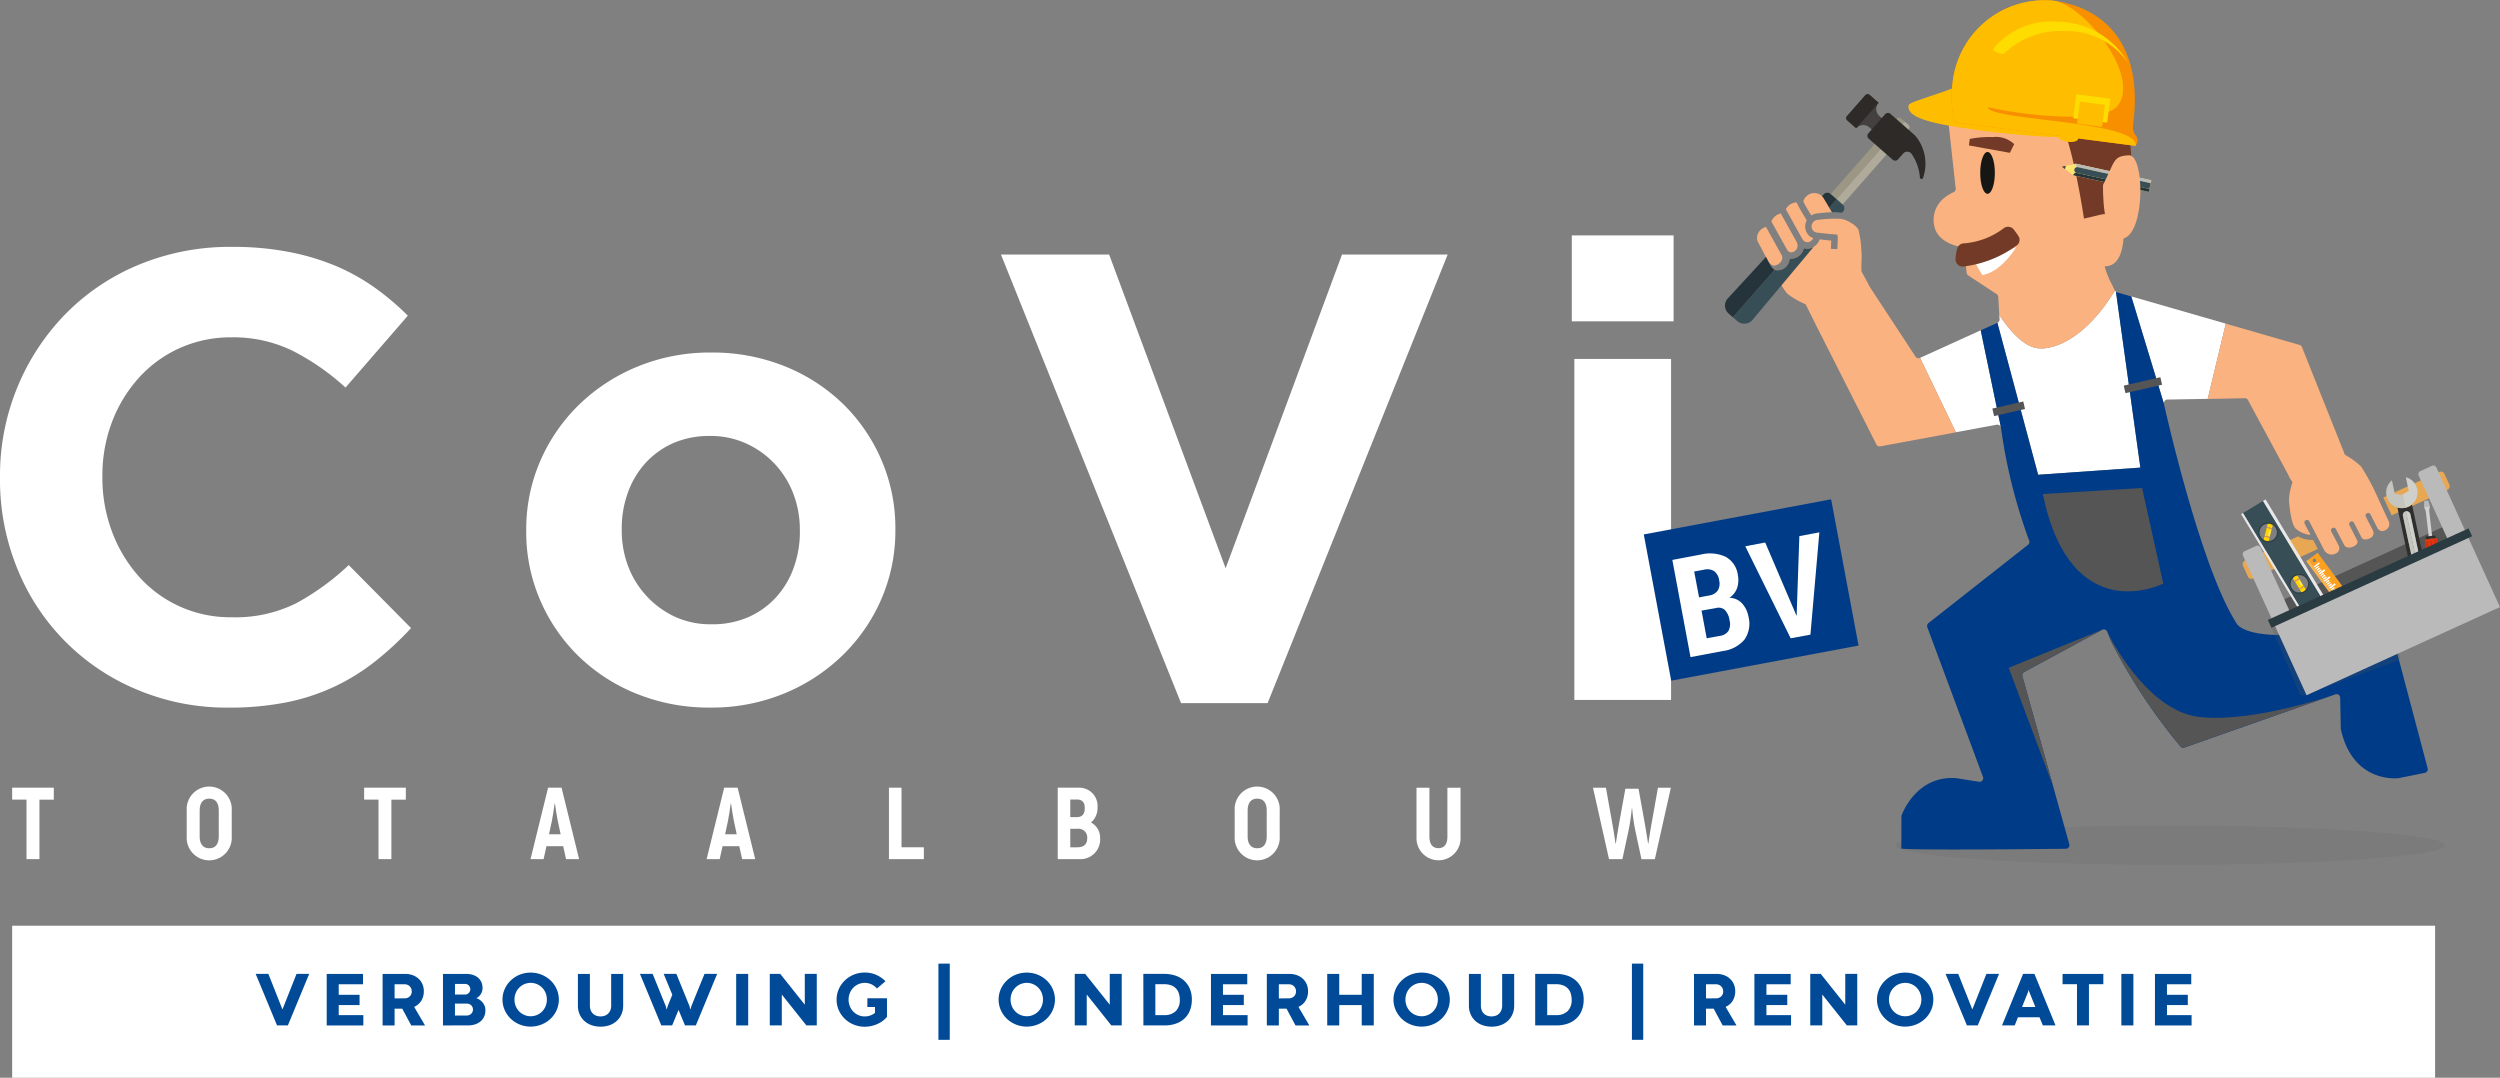 <svg xmlns="http://www.w3.org/2000/svg" xmlns:xlink="http://www.w3.org/1999/xlink" width="231.966" height="100" viewBox="0 0 231.966 100"><rect x="0" y="0" width="231.966" height="100" fill="#808080" stroke="none"/><defs><clipPath id="a"><rect width="231.966" height="100" fill="none"/></clipPath><clipPath id="c"><rect width="50.992" height="3.634" fill="none"/></clipPath><clipPath id="d"><rect width="11.178" height="9.591" fill="none"/></clipPath><clipPath id="e"><rect width="20.883" height="10.743" fill="none"/></clipPath><clipPath id="f"><rect width="11.996" height="6.631" fill="none"/></clipPath><clipPath id="g"><rect width="17.597" height="10.33" fill="none"/></clipPath><clipPath id="h"><rect width="1.231" height="3.133" fill="none"/></clipPath><clipPath id="i"><rect width="0.216" height="0.602" fill="none"/></clipPath><clipPath id="j"><rect width="0.349" height="0.536" fill="none"/></clipPath><clipPath id="k"><rect width="0.536" height="0.349" fill="none"/></clipPath><clipPath id="l"><rect width="7.633" height="11.413" fill="none"/></clipPath><clipPath id="m"><rect width="8.662" height="14.549" fill="none"/></clipPath></defs><g transform="translate(-2066 209)"><g transform="translate(2066 -209)"><g clip-path="url(#a)"><rect width="224.816" height="14.106" transform="translate(1.128 85.894)" fill="#fff"/><g clip-path="url(#a)"><path d="M334.077,65.226a.341.341,0,0,0-.393-.289l-3.8.7-3.317-6.9v-.005h.005l5.619-2.553h.005l1.222,5.914.262,1.249h.005l.142.7Z" transform="translate(-148.409 -25.531)" fill="#fff"/><path d="M350.723,49.54l2.262,16.292L343.5,66.5,339.72,52.4a.344.344,0,0,0,.2-.328l-.024-.4c.711,1.092,2.227,3.1,3.773,3.1,0,0,3.4.406,6.961-5.373.048.084.077.137.1.143" transform="translate(-154.385 -22.448)" fill="#fff"/><path d="M371.257,52.939l-1.678,6.979-3.731.066a.33.33,0,0,0-.322.406l-3.033-9.976Z" transform="translate(-164.734 -22.91)" fill="#fff"/><path d="M344.735,29.5a7.8,7.8,0,0,0,.663,1.66c.113.239.215.448.292.579-3.558,5.779-6.961,5.373-6.961,5.373-1.546,0-3.062-2.006-3.773-3.1l-.041-.776-.054-.9a.335.335,0,0,0-.149-.263l-2.633-1.731a.335.335,0,0,1-.15-.245L331.7,28a.348.348,0,0,0-.28-.3c-.645-.113-2.316-.555-2.525-2.107a2.6,2.6,0,0,1,1.069-2.531c.036-.023.113-.089.239-.167a3.838,3.838,0,0,1,.513-.28.348.348,0,0,0,.2-.364l-.036-.256-.6-5.5c.251-1.248.2-1,.214-1.082.047-.519.173-3.492,5.075-4.633,5.17-1.206,8.5,2.125,9.206,5.17.656,2.824,3.576,13.546-.03,13.546" transform="translate(-149.45 -4.784)" fill="#fab280"/><g transform="translate(175.866 76.61)" opacity="0.15" style="mix-blend-mode:multiply;isolation:isolate"><g clip-path="url(#c)"><path d="M373.354,142.243c0,1-11.415,1.817-25.5,1.817s-25.5-.813-25.5-1.817,11.415-1.817,25.5-1.817,25.5.813,25.5,1.817" transform="translate(-322.362 -140.426)" fill="#5d5c5c"/></g></g><path d="M354.074,27.86l-1.677.394s-1.089-7.364-2.3-9.091,5.2-2.748,6.229.485.046,7.488-.052,7.755-2.2.457-2.2.457" transform="translate(-159.031 -7.972)" fill="#723a27"/><path d="M335.573,42.948a8.349,8.349,0,0,0,4.027-1s-1.316,2.306-3.157,2.636a9.2,9.2,0,0,1-.87-1.631" transform="translate(-152.5 -19.061)" fill="#fff"/><path d="M371.939,94.278l-2.4.489c-.006.006-.012.006-.024.006-.227.03-4.25.418-5.361-4.5a.3.3,0,0,1-.012-.077l-.059-2.89a.335.335,0,0,0-.448-.31l-.274.1-13.725,4.835a.326.326,0,0,1-.37-.1,52.072,52.072,0,0,1-6.429-9.749.809.809,0,0,1-.048-.107l-.31-.764a.045.045,0,0,1-.012-.024.339.339,0,0,0-.477-.179l-7.23,3.916a.337.337,0,0,0-.174.352l2.872,10.28,1.5,5.373a.333.333,0,0,1-.328.394c-2.263.03-15.312.161-15.278-.036s.006-2.991.024-3.033c.179-.477,1.535-3.743,5.075-3.481l2.12.334a.339.339,0,0,0,.37-.454l-5.164-13.88a.347.347,0,0,1,.107-.388l9.236-7.265a.332.332,0,0,0,.107-.388,49.771,49.771,0,0,1-2.615-10.466l-1.881-9.044,1.546-.7,3.779,14.1,9.487-.663-2.263-16.292,1.421.412,3.033,9.975c.555,2.466,3.636,15.612,6.776,20.418,0,0,1.063,1.839,8.639.567a20.919,20.919,0,0,0,4.8-1.6.336.336,0,0,1,.489.209L372.2,93.86a.339.339,0,0,1-.256.418" transform="translate(-146.947 -22.57)" fill="#003b87"/><path d="M305.255,40.711c0,.011,0,.016-.011.022l.022-.022Zm-.933.851a1.552,1.552,0,0,1-.224.022.972.972,0,0,1-.333-.06,1.21,1.21,0,0,1-.486.764,1.109,1.109,0,0,1-.655.218,1.149,1.149,0,0,1-.136-.011h-.022a.033.033,0,0,1-.005.022,1.291,1.291,0,0,1-.175.529,1.075,1.075,0,0,1-1.217.5,1.67,1.67,0,0,1-.409-.442c.1.185.2.376.3.562.033.055.06.1.087.158.229.42.453.813.66,1.146l2.962-3.541a1.136,1.136,0,0,1-.349.136M300.5,42.8a.042.042,0,0,0,.005.016h.005a.068.068,0,0,0-.011-.016m-.333-.638c.033.06.06.12.093.185h.005Z" transform="translate(-136.411 -18.501)" fill="#fab280"/><path d="M304.375,43.981a.033.033,0,0,1-.005.022l.027-.022Z" transform="translate(-138.32 -19.987)" fill="#fab280"/><path d="M319.171,57.011v.005l-7.016,1.3a.323.323,0,0,1-.36-.18L306.514,47.7l-.2-.393-.578-1.162-.005-.016-.5-.993a7.442,7.442,0,0,1-1.68-.971,4.985,4.985,0,0,1-.567-.8l2.962-3.541a1.262,1.262,0,0,0,.573-.693l.022-.022.022.005c.48.055.824.093,1.042.109l-.027.769.595.022.005-.136.038-.917-.038-.289-.36-.033c-.1-.005-.322-.022-.818-.076-.109-.011-.229-.027-.366-.044l-.311-.033a.574.574,0,0,1-.535-.469c0-.033-.005-.071-.005-.1a.613.613,0,0,1,.573-.616l.076-.011.065-.005a12.151,12.151,0,0,1,1.353-.093c.1,0,.2,0,.289.005a2.235,2.235,0,0,1,1.157.289l.169.115a1.952,1.952,0,0,1,.655.573c.005,0,.005,0,0,.005a8.586,8.586,0,0,1,.256,1.549c.022.289.033.54.049.72.022.453-.044.982-.011,1.631l.791,1.473,4.223,6.438a.333.333,0,0,0,.42.12Z" transform="translate(-137.693 -16.901)" fill="#fab280"/><path d="M309.372,34.611c-.229,0-.453.016-.66.033-.224.022-.42.044-.584.06l-.142.016a1.244,1.244,0,0,0-.54.185c-.065-.109-.131-.218-.2-.322-.022-.038-.044-.076-.06-.109-.087-.142-.169-.273-.245-.409-.022-.038-.125-.24-.235-.453v-.005a1.058,1.058,0,0,1,1.735-.5,1.085,1.085,0,0,1,.136.169c.071.109.278.464.535.9.082.136.169.284.256.431" transform="translate(-139.383 -14.916)" fill="#fab280"/><path d="M306.272,37.743a.652.652,0,0,1-.453.376.548.548,0,0,1-.578-.338c-.005-.011-.011-.016-.016-.027s-.005-.005-.005-.011c-.175-.306-.4-.72-.649-1.162-.071-.131-.147-.267-.218-.4-.218-.393-.436-.786-.622-1.113a1.145,1.145,0,0,1,1-.638c.011.027.027.049.038.076.131.262.289.562.305.589q.147.254.311.524c.011.016.016.027.027.044.082.136.164.278.251.426v.005a1.236,1.236,0,0,0-.136.562,1.182,1.182,0,0,0,.164.611,1.039,1.039,0,0,0,.578.475" transform="translate(-138.029 -15.647)" fill="#fab280"/><path d="M301.1,41.749a.878.878,0,0,1-.7.442c-.175,0-.42-.256-.486-.327,0-.005,0-.005-.005-.005a.066.066,0,0,0-.011-.016l-.235-.453-.1-.185c-.267-.513-.486-.933-.6-1.129a1.033,1.033,0,0,1-.1-.229.9.9,0,0,1-.022-.316.622.622,0,0,1,.044-.218,1.076,1.076,0,0,1,.082-.18l.049-.082a1.054,1.054,0,0,1,.66-.447c.164.3.344.627.529.96.142.262.289.529.426.775.185.327.355.622.486.862a.544.544,0,0,1-.022.551" transform="translate(-135.807 -17.542)" fill="#fab280"/><path d="M303.435,39.8a.533.533,0,0,1-.42.1.575.575,0,0,1-.2-.1c-.164-.284-.371-.649-.584-1.037-.1-.185-.213-.382-.322-.573-.218-.4-.442-.8-.627-1.135a.14.14,0,0,1,.011-.038.94.94,0,0,1,.153-.267l.1-.115a1.249,1.249,0,0,1,.295-.218.871.871,0,0,1,.147-.065c.011-.005.016-.011.027-.011a.433.433,0,0,1,.12-.033.02.02,0,0,1,.016-.005.005.005,0,0,1,.005.005l.562,1.015c.1.191.213.387.316.573.207.376.4.72.551.982a.02.02,0,0,0,.005.016.826.826,0,0,1,.1.245.628.628,0,0,1-.251.66" transform="translate(-136.916 -16.497)" fill="#fab280"/><path d="M318.232,20.378l-.346-.3a.277.277,0,0,0-.391.024l-6.146,7,.555.487Z" transform="translate(-141.491 -9.091)" fill="#9b9784"/><path d="M312.92,28.38l6.145-7a.276.276,0,0,0-.026-.39l-.346-.3-6.327,7.2Z" transform="translate(-141.954 -9.402)" fill="#afaa9a"/><path d="M302.2,42.021l-2.962,3.541-2.619,3.131a1.017,1.017,0,0,1-1.484.2l-.4-.355,3.759-4.283.109-.12a1.075,1.075,0,0,0,1.217-.5,1.29,1.29,0,0,0,.175-.529.033.033,0,0,0,.005-.022h.022a1.149,1.149,0,0,0,.136.011,1.109,1.109,0,0,0,.655-.218,1.211,1.211,0,0,0,.486-.764.972.972,0,0,0,.333.06,1.552,1.552,0,0,0,.224-.022,1.135,1.135,0,0,0,.349-.136" transform="translate(-133.939 -19.096)" fill="#374e57"/><path d="M309.492,40.711l-.022.022c.011-.005.011-.011.011-.022Z" transform="translate(-140.637 -18.501)" fill="#374e57"/><path d="M312.413,35.015l-.109.125a5.231,5.231,0,0,0-.753-.049c-.06,0-.12,0-.175.005-.087-.147-.175-.295-.256-.431l.682-.775.551.491.016.011a.445.445,0,0,1,.044.622" transform="translate(-141.387 -15.402)" fill="#374e57"/><path d="M297.983,44.906l-.109.12-3.759,4.283-.4-.355a.976.976,0,0,1-.076-1.4l3.541-3.846h.005l.235.453a.066.066,0,0,1,.011.016c.005,0,.005,0,.005.005l.06.115.082.164a1.671,1.671,0,0,0,.409.442" transform="translate(-133.324 -19.864)" fill="#25343a"/><path d="M311.243,33.385l-.682.775c-.256-.436-.464-.791-.535-.9a1.087,1.087,0,0,0-.136-.169l.158-.169a.452.452,0,0,1,.627-.033l.011.011Z" transform="translate(-140.828 -14.896)" fill="#25343a"/><path d="M317.721,18.6l-.931,1.059-.636-.558a.868.868,0,0,0-1.225.08l-.829-.728a.286.286,0,0,1-.026-.4l1.7-1.935a.286.286,0,0,1,.4-.026l.829.728a.867.867,0,0,0,.08,1.225Z" transform="translate(-142.698 -7.278)" fill="#43403f"/><path d="M317.007,16.813l-2.076,2.363-.829-.728a.286.286,0,0,1-.027-.4l1.7-1.935a.286.286,0,0,1,.4-.026Z" transform="translate(-142.698 -7.278)" fill="#2d2a28"/><path d="M322.474,25.189A4.438,4.438,0,0,0,321.7,23l0,0a.5.5,0,0,0-.777-.036l-.478.546a.35.35,0,0,1-.495.032l-2.227-1.956a.35.35,0,0,1-.032-.495l1.555-1.771a.35.35,0,0,1,.495-.032l2.227,1.956a.27.27,0,0,1,.052.057,1.947,1.947,0,0,1,.236.284,4.038,4.038,0,0,1,.505,3.654.149.149,0,0,1-.286-.043" transform="translate(-144.333 -8.722)" fill="#2d2a28"/><g transform="translate(189.544 45.278)" style="mix-blend-mode:multiply;isolation:isolate"><g clip-path="url(#d)"><path d="M347.435,83.555l9.214-.56,1.964,8.87s-8.552,4.349-11.178-8.31" transform="translate(-347.435 -82.995)" fill="#555"/></g></g><g transform="translate(195.532 58.637)" style="mix-blend-mode:multiply;isolation:isolate"><g clip-path="url(#e)"><path d="M379.294,113.369,365.568,118.2a.326.326,0,0,1-.37-.1,52.063,52.063,0,0,1-6.429-9.749.847.847,0,0,1-.049-.107l-.31-.764c.209.43,3.678,7.373,8.585,7.893,4.5.483,10.9-1.54,12.3-2.006" transform="translate(-358.411 -107.482)" fill="#555"/></g></g><g transform="translate(210.758 57.878)" opacity="0.23" style="mix-blend-mode:multiply;isolation:isolate"><g clip-path="url(#f)"><path d="M386.555,106.091l-.235.37,2.692,6.26h.565l1.068-.48,7.67-2.835-.409-1.55Z" transform="translate(-386.32 -106.091)" fill="#555"/></g></g><path d="M392.467,90.68a1.909,1.909,0,0,1-.567-.1l.415-.191Z" transform="translate(-178.098 -41.078)" fill="#e8a853"/><path d="M388.4,92.394l-6.007,2.739a.372.372,0,0,1-.486-.18l-.453-1a.363.363,0,0,1,.18-.486l4.926-2.242a2.379,2.379,0,0,0,1.271.322h.12c.175.327.338.638.447.851" transform="translate(-173.333 -41.455)" fill="#e8a853"/><path d="M411.3,81.906l-5.177,2.362c-.082-.18-.191-.409-.311-.666-.153-.333-.305-.671-.464-.993l5.194-2.368a.357.357,0,0,1,.48.18l.458,1a.366.366,0,0,1-.18.48" transform="translate(-184.21 -36.45)" fill="#e8a853"/><g transform="translate(211.142 48.561)" style="mix-blend-mode:multiply;isolation:isolate"><g clip-path="url(#g)"><rect width="17.878" height="3.205" transform="translate(0 7.414) rotate(-24.5)" fill="#555"/></g></g><path d="M398.3,100.54l-1.037-1.4-.786-1.069-.387-.524-.1-.131-.671-.917-1.844-2.488-.84.622.475.638.076.1.044.065.076.1.049.065.071.1.049.065.071.1.049.065.076.1.044.06.076.1.044.06.076.1.044.06.076.1.044.06.076.1.049.06.071.1.049.06.027.038.044.06.049.065.076.1.044.065.076.1.044.065.076.1.044.065.076.1.049.065.071.1.027.033.022.033.071.1.005.005.044.06.071.1.049.06.076.1.044.06.076.1.027.038.016.022.076.1.044.06.076.1.049.06.071.1.049.06.071.1.049.065.071.1.049.065.076.1.044.065.049.06.027.038.044.065.076.1.049.065.005.011.065.087.049.065.071.1.049.065.071.1h.005l.044.06.076.1.044.06.076.1.224.3.251.338.835-.616Zm-5.243-5.712a.16.16,0,1,1,.256-.191.16.16,0,0,1-.256.191" transform="translate(-178.431 -42.725)" fill="#fca01f"/><rect width="0.272" height="8.217" transform="translate(213.986 52.071) rotate(-36.509)" fill="#ffb34c"/><rect width="0.625" height="0.125" transform="matrix(0.804, -0.595, 0.595, 0.804, 214.679, 52.549)" fill="#fff"/><rect width="0.625" height="0.125" transform="matrix(0.804, -0.595, 0.595, 0.804, 215.162, 53.202)" fill="#fff"/><rect width="0.375" height="0.125" transform="translate(214.8 52.713) rotate(-36.536)" fill="#fff"/><rect width="0.375" height="0.125" transform="translate(214.921 52.876) rotate(-36.536)" fill="#fff"/><rect width="0.375" height="0.125" transform="translate(215.041 53.039) rotate(-36.536)" fill="#fff"/><rect width="0.625" height="0.125" transform="matrix(0.804, -0.595, 0.595, 0.804, 215.162, 53.202)" fill="#fff"/><rect width="0.625" height="0.125" transform="matrix(0.804, -0.595, 0.595, 0.804, 215.645, 53.855)" fill="#fff"/><rect width="0.375" height="0.125" transform="translate(215.283 53.366) rotate(-36.536)" fill="#fff"/><rect width="0.375" height="0.125" transform="translate(215.404 53.529) rotate(-36.536)" fill="#fff"/><rect width="0.375" height="0.125" transform="translate(215.525 53.692) rotate(-36.536)" fill="#fff"/><rect width="0.625" height="0.125" transform="matrix(0.804, -0.595, 0.595, 0.804, 215.645, 53.855)" fill="#fff"/><rect width="0.625" height="0.125" transform="matrix(0.804, -0.595, 0.595, 0.804, 216.129, 54.508)" fill="#fff"/><rect width="0.375" height="0.125" transform="translate(215.766 54.019) rotate(-36.536)" fill="#fff"/><rect width="0.375" height="0.125" transform="translate(215.887 54.182) rotate(-36.536)" fill="#fff"/><rect width="0.375" height="0.125" transform="translate(216.008 54.345) rotate(-36.536)" fill="#fff"/><rect width="0.625" height="0.125" transform="matrix(0.804, -0.595, 0.595, 0.804, 216.129, 54.508)" fill="#fff"/><rect width="0.625" height="0.125" transform="matrix(0.804, -0.595, 0.595, 0.804, 216.612, 55.161)" fill="#fff"/><rect width="0.375" height="0.125" transform="translate(216.25 54.672) rotate(-36.536)" fill="#fff"/><rect width="0.375" height="0.125" transform="translate(216.37 54.835) rotate(-36.536)" fill="#fff"/><rect width="0.375" height="0.125" transform="translate(216.491 54.998) rotate(-36.536)" fill="#fff"/><rect width="0.625" height="0.125" transform="matrix(0.804, -0.595, 0.595, 0.804, 216.612, 55.161)" fill="#fff"/><rect width="0.625" height="0.125" transform="matrix(0.804, -0.595, 0.595, 0.804, 217.095, 55.814)" fill="#fff"/><rect width="0.375" height="0.125" transform="translate(216.733 55.325) rotate(-36.536)" fill="#fff"/><rect width="0.375" height="0.125" transform="translate(216.854 55.488) rotate(-36.536)" fill="#fff"/><rect width="0.375" height="0.125" transform="translate(216.975 55.651) rotate(-36.536)" fill="#fff"/><rect width="0.625" height="0.125" transform="matrix(0.804, -0.595, 0.595, 0.804, 217.095, 55.814)" fill="#fff"/><rect width="0.625" height="0.125" transform="matrix(0.804, -0.595, 0.595, 0.804, 217.579, 56.467)" fill="#fff"/><rect width="0.375" height="0.125" transform="translate(217.216 55.978) rotate(-36.536)" fill="#fff"/><rect width="0.375" height="0.125" transform="translate(217.337 56.141) rotate(-36.536)" fill="#fff"/><rect width="0.375" height="0.125" transform="translate(217.458 56.304) rotate(-36.536)" fill="#fff"/><rect width="0.625" height="0.125" transform="matrix(0.804, -0.595, 0.595, 0.804, 217.579, 56.467)" fill="#fff"/><rect width="0.625" height="0.125" transform="matrix(0.804, -0.595, 0.595, 0.804, 218.062, 57.12)" fill="#fff"/><rect width="0.375" height="0.125" transform="translate(217.7 56.631) rotate(-36.536)" fill="#fff"/><rect width="0.375" height="0.125" transform="translate(217.82 56.794) rotate(-36.536)" fill="#fff"/><rect width="0.375" height="0.125" transform="translate(217.941 56.957) rotate(-36.536)" fill="#fff"/><rect width="0.625" height="0.125" transform="matrix(0.804, -0.595, 0.595, 0.804, 218.062, 57.12)" fill="#fff"/><rect width="0.625" height="0.125" transform="matrix(0.804, -0.595, 0.595, 0.804, 218.545, 57.774)" fill="#fff"/><rect width="0.375" height="0.125" transform="translate(218.183 57.284) rotate(-36.536)" fill="#fff"/><rect width="0.375" height="0.125" transform="translate(218.304 57.447) rotate(-36.536)" fill="#fff"/><rect width="0.375" height="0.125" transform="translate(218.425 57.61) rotate(-36.536)" fill="#fff"/><path d="M410.172,90.8l-.136-.638L410,90l-.24-1.113-.66-3.1a1.444,1.444,0,0,1-1.282.306l-.071-.016.011.044.715,3.355.235,1.107v.005l.038.164.136.633.207.977a1.487,1.487,0,0,1,1.353-.289Zm-.513.791a.041.041,0,0,1-.022.005.351.351,0,0,1-.42-.273l-.016-.082-.136-.633v-.005l-.038-.164-.235-1.113-.535-2.477a.355.355,0,0,1,.273-.42.041.041,0,0,1,.022-.005.366.366,0,0,1,.4.289l.491,2.313.24,1.113.033.169.136.633.049.224a.361.361,0,0,1-.246.426" transform="translate(-185.301 -38.987)" fill="#2e2e2d"/><path d="M408.678,87.388l.956,4.477a.353.353,0,0,0,.419.272l-1.1-5.168a.352.352,0,0,0-.272.419" transform="translate(-185.719 -39.523)" fill="#c4c5bf"/><path d="M410.308,92.125a.363.363,0,0,0,.248-.428l-.951-4.451a.363.363,0,0,0-.4-.289l-.021,0,1.1,5.168.021,0" transform="translate(-185.952 -39.516)" fill="#cfd0cc"/><path d="M412.094,97.267a1.447,1.447,0,0,0-.711-.026l.148.7.113.526.691.071.27,1.261a1.456,1.456,0,0,0-.51-2.529" transform="translate(-186.952 -44.176)" fill="#cfd0cc"/><path d="M410.423,97.268a1.456,1.456,0,0,0-.071,2.83l-.269-1.261.6-.347-.112-.526Z" transform="translate(-185.992 -44.203)" fill="#c4c5bf"/><path d="M408.908,81.179l.27,1.261-.6.348.086.4.175.818a1.44,1.44,0,0,0,.639-.314,1.456,1.456,0,0,0-.567-2.516" transform="translate(-185.676 -36.891)" fill="#cfd0cc"/><path d="M406.366,81.685a1.456,1.456,0,0,0,1.221,2.554l-.175-.818-.086-.4-.691-.071Z" transform="translate(-184.427 -37.121)" fill="#c4c5bf"/><path d="M412.811,85.63l-.148-.517-.369.043-.025.537v0l.541-.063Z" transform="translate(-187.355 -38.679)" fill="#bababa"/><path d="M412.271,86.132l.164.424.458,3.917.315-.037-.457-3.917.062-.451Z" transform="translate(-187.355 -39.113)" fill="#d2d1d1"/><path d="M412.539,91.279l.02.167.912-.106-.019-.167a.093.093,0,0,0-.1-.082l-.727.085a.093.093,0,0,0-.082.1" transform="translate(-187.477 -41.395)" fill="#2e2e2d"/><path d="M412.4,91.757l.388,3.321a.168.168,0,0,0,.187.148h0a.169.169,0,0,1,.151.065.156.156,0,0,0,.141.058l.246-.029a.156.156,0,0,0,.124-.089.169.169,0,0,1,.131-.1h0a.168.168,0,0,0,.148-.187l-.388-3.321a.093.093,0,0,0-.1-.081l-.944.11a.093.093,0,0,0-.082.1" transform="translate(-187.412 -41.601)" fill="#e13510"/><g transform="translate(225.124 50.152)" opacity="0.25" style="mix-blend-mode:multiply;isolation:isolate"><g clip-path="url(#h)"><rect width="0.108" height="3.051" transform="translate(0.769 0.013) rotate(-6.692)" fill="#2e2e2d"/><rect width="0.108" height="3.051" transform="translate(0.384 0.058) rotate(-6.692)" fill="#2e2e2d"/><rect width="0.108" height="3.051" transform="translate(-0.001 0.103) rotate(-6.692)" fill="#2e2e2d"/></g></g><rect width="0.296" height="16.659" transform="translate(209.96 46.49) rotate(-31.164)" fill="#e8e8e8"/><rect width="0.775" height="0.485" transform="translate(210.132 49.719) rotate(-76.152)" fill="#ffd400"/><path d="M385.68,88.607l-.138.561.471.116.106-.432Z" transform="translate(-175.208 -40.267)" fill="#ffd400"/><path d="M385.392,91.866l.122-.5-.471-.116-.12.489Z" transform="translate(-174.927 -41.47)" fill="#ffd400"/><path d="M386,89.751l-.471-.116-.016.065.471.116Z" transform="translate(-175.195 -40.734)" fill="#f48e57"/><path d="M385.63,91.25l-.471-.116-.016.065.471.116Z" transform="translate(-175.027 -41.415)" fill="#f48e57"/><g transform="translate(210.469 49.128)" opacity="0.5" style="mix-blend-mode:lighten;isolation:isolate"><g clip-path="url(#i)"><path d="M385.823,90.653c-.044-.011-.046-.154,0-.32s.109-.292.152-.281.045.154.005.32-.11.292-.153.281" transform="translate(-385.789 -90.052)" fill="#fff"/></g></g><rect width="0.485" height="0.775" transform="translate(212.94 53.969) rotate(-31.151)" fill="#ffd400"/><rect width="0.485" height="0.61" transform="translate(212.589 53.389) rotate(-31.151)" fill="#ffd400"/><rect width="0.486" height="0.61" transform="matrix(0.856, -0.517, 0.517, 0.856, 213.376, 54.69)" fill="#ffd400"/><rect width="0.485" height="0.068" transform="translate(212.905 53.911) rotate(-31.151)" fill="#f48e57"/><rect width="0.485" height="0.068" transform="translate(213.341 54.632) rotate(-31.151)" fill="#f48e57"/><g transform="translate(213.276 53.845)" opacity="0.5" style="mix-blend-mode:lighten;isolation:isolate"><g clip-path="url(#j)"><path d="M391.269,99.231c-.038.023-.141-.077-.229-.223s-.129-.284-.091-.307.141.076.229.223.129.284.091.307" transform="translate(-390.935 -98.698)" fill="#fff"/></g></g><rect width="0.775" height="0.485" transform="translate(215.776 58.944) rotate(-31.151)" fill="#ffd400"/><rect width="0.482" height="0.485" transform="translate(215.306 59.229) rotate(-31.151)" fill="#ffd400"/><rect width="0.488" height="0.485" transform="matrix(0.856, -0.517, 0.517, 0.856, 216.497, 58.508)" fill="#ffd400"/><rect width="0.068" height="0.485" transform="translate(215.718 58.979) rotate(-31.151)" fill="#f48e57"/><rect width="0.068" height="0.485" transform="translate(216.439 58.543) rotate(-31.151)" fill="#f48e57"/><g transform="translate(215.903 58.675)" opacity="0.5" style="mix-blend-mode:lighten;isolation:isolate"><g clip-path="url(#k)"><path d="M396.282,107.565c.023.038-.077.141-.223.229s-.284.129-.307.091.076-.141.223-.229.284-.129.307-.091" transform="translate(-395.75 -107.551)" fill="#fff"/></g></g><path d="M390.824,97.611v-.005l-.376-.622-.7-1.151-.677-1.118-.327-.551-.087-.136-.578-.96-1.746-2.881L385.8,89.3l-2.471-4.086-1.839,1.113,2.34,3.873.535.884,1.746,2.886.578.955.087.142.333.551.671,1.118.273.442.136.224,1.92,3.181,1.839-1.113ZM383.77,87.322h.005a.75.75,0,0,1,.469.109.81.81,0,0,1,0,1.386.894.894,0,0,1-.366.115.813.813,0,0,1-.475-.12.783.783,0,0,1-.267-.267.808.808,0,0,1,.273-1.113.79.79,0,0,1,.36-.109m2.34,5.041a.767.767,0,0,1,.415-.251.806.806,0,0,1,.818,1.293c-.005.005-.011.016-.022.022a.691.691,0,0,1-.191.164.882.882,0,0,1-.224.093.725.725,0,0,1-.218.022h-.005a.779.779,0,0,1-.66-.387.811.811,0,0,1,.087-.955m3.912,6a.811.811,0,0,1-.955-.082.893.893,0,0,1-.158-.191.817.817,0,0,1-.027-.786V97.3a.875.875,0,0,1,.3-.316.811.811,0,0,1,.949.076v.005a.691.691,0,0,1,.164.191.883.883,0,0,1,.093.224c.005.022.005.038.011.06a.8.8,0,0,1-.376.824" transform="translate(-173.367 -38.724)" fill="#374e57"/><g transform="translate(209.532 48.468)" opacity="0.25" style="mix-blend-mode:multiply;isolation:isolate"><g clip-path="url(#l)"><path d="M391.09,98.047a.942.942,0,0,0-1.053-.415,1.036,1.036,0,0,0-.229.1,1.067,1.067,0,0,0-.191.153.928.928,0,0,0-.12,1.124.914.914,0,0,0,.562.42.885.885,0,0,0,.491-.005.9.9,0,0,0,.224-.1,1.066,1.066,0,0,0,.191-.153.907.907,0,0,0,.158-.229.933.933,0,0,0-.033-.895m-.191,1.009a.691.691,0,0,1-.191.164.883.883,0,0,1-.224.093.725.725,0,0,1-.218.022h-.005a.779.779,0,0,1-.66-.387.811.811,0,0,1,.087-.955.767.767,0,0,1,.415-.251.806.806,0,0,1,.818,1.293c-.005.005-.011.016-.022.022" transform="translate(-386.475 -92.821)" fill="#161615"/><path d="M385.795,89.294a.912.912,0,0,0-.344-.333.912.912,0,0,0-.933.016.931.931,0,0,0-.311,1.277.912.912,0,0,0,.344.333.881.881,0,0,0,.469.115,1.026,1.026,0,0,0,.464-.131.931.931,0,0,0,.311-1.277m-.376,1.173a.894.894,0,0,1-.366.115.813.813,0,0,1-.475-.12.783.783,0,0,1-.267-.267.808.808,0,0,1,.273-1.113.79.79,0,0,1,.36-.109h.005a.75.75,0,0,1,.469.109.81.81,0,0,1,0,1.386" transform="translate(-384.072 -88.841)" fill="#161615"/><path d="M396.479,107.022a.9.9,0,0,0-.1-.224.957.957,0,0,0-.131-.164.119.119,0,0,0-.022-.027.928.928,0,0,0-1.124-.12.943.943,0,0,0-.366.409l-.016.033a.92.92,0,0,0-.033.606v.005a.9.9,0,0,0,.1.224,1.066,1.066,0,0,0,.153.191.928.928,0,0,0,1.124.12.911.911,0,0,0,.442-.906.468.468,0,0,0-.027-.147m-.475.949a.811.811,0,0,1-.955-.082.893.893,0,0,1-.158-.191.817.817,0,0,1-.027-.786v-.005a.875.875,0,0,1,.3-.316.811.811,0,0,1,.949.076v.005a.691.691,0,0,1,.164.191.881.881,0,0,1,.093.224c.005.022.005.038.011.06a.8.8,0,0,1-.376.824" transform="translate(-388.881 -96.799)" fill="#161615"/></g></g><rect width="0.202" height="16.659" transform="matrix(0.855, -0.518, 0.518, 0.855, 207.945, 47.708)" fill="#e8e8e8"/><path d="M398.982,79.205l-1.068.487a.317.317,0,0,0-.157.42l2.714,5.956L385.81,92.749,383.1,86.793a.317.317,0,0,0-.419-.157l-1.069.487a.317.317,0,0,0-.157.42l5.9,12.948L405.3,92.31l-5.9-12.948a.317.317,0,0,0-.42-.157" transform="translate(-173.336 -35.982)" fill="#bababa"/><rect width="20.463" height="0.801" transform="matrix(0.91, -0.415, 0.415, 0.91, 210.426, 57.52)" fill="#2a3c42"/><path d="M351.28,28.035l-.034.153-.033.152.761.571,7.01,1.544.118-.537.118-.536-7.01-1.545Z" transform="translate(-159.608 -12.65)" fill="#ffe471"/><path d="M350.764,28.327l.238.179.034-.153.033-.153-.291.062a.036.036,0,0,0-.014.064" transform="translate(-159.397 -12.815)" fill="#464545"/><path d="M353.035,27.837v.005a.271.271,0,0,0,.207.324l6.745,1.486.059-.271Z" transform="translate(-160.432 -12.65)" fill="#bababa"/><path d="M352.609,29.617v.005l7.01,1.545.06-.271-6.744-1.486a.271.271,0,0,0-.324.207" transform="translate(-160.241 -13.363)" fill="#25343a"/><path d="M353.026,28.967l6.744,1.486.117-.531-6.744-1.486a.272.272,0,1,0-.117.531" transform="translate(-160.335 -12.92)" fill="#374e57"/><path d="M357.682,29.154c1.133-2.218.9-2.661,2.384-2.744s1.552,7.177-.5,7.727-1.887-4.984-1.887-4.984" transform="translate(-162.546 -12.002)" fill="#fab280"/><path d="M392.467,90.68a1.909,1.909,0,0,1-.567-.1l.415-.191Z" transform="translate(-178.098 -41.078)" fill="#fab280"/><path d="M391.967,74.206a.516.516,0,0,1-.737-.2l-.005-.011-.235-.453-.409-.807a.24.24,0,1,0-.426.224l.4.78.229.442.022.044c.005.011.011.016.011.027a.517.517,0,0,1-.278.7c-.262.147-.627.169-.764-.027,0-.005-.005-.005-.005-.011l-.338-.66-.376-.731a.239.239,0,1,0-.426.218l.366.715.344.676c.158.311-.185.518-.295.573-.316.164-.742.175-.884-.1l-.087-.164-.24-.458-.458-.878a.244.244,0,0,0-.327-.1.241.241,0,0,0-.1.327l.447.851.24.458v.005a.528.528,0,0,1-.289.731.778.778,0,0,1-1.064-.338c-.016-.033-.071-.136-.147-.278-.125-.24-.311-.606-.513-.987l-.016-.033c-.06-.109-.115-.224-.175-.338l-.142-.273-.387-.747a.242.242,0,0,0-.327-.1.236.236,0,0,0-.1.322l.376.726-.415.191a2.548,2.548,0,0,1-.753-.431c-.415-.322-.622-1.855-.66-2.722a5.47,5.47,0,0,1,.289-1.484.249.249,0,0,0-.033-.245l-.115-.147-.322-.633-3.622-6.721a.32.32,0,0,0-.3-.175l-3.442.065,1.68-6.983,6.868,1.98a.314.314,0,0,1,.185.158l3.841,9.624a.337.337,0,0,1,.038.1l.044.1.005.005v.027a.228.228,0,0,0,.1.169c.049.038.131.087.235.158a6.377,6.377,0,0,1,1.249.944,21.426,21.426,0,0,1,1.62,3.061l.458.993c.12.256.224.486.311.666.065.147.12.262.158.338a.636.636,0,0,1-.306.84" transform="translate(-170.636 -25.013)" fill="#fab280"/><rect width="3.487" height="0.716" transform="translate(197.053 35.781) rotate(-12.958)" fill="#555"/><rect width="2.943" height="0.716" transform="matrix(0.975, -0.224, 0.224, 0.975, 184.863, 37.909)" fill="#555"/><path d="M332.77,40.517a4.1,4.1,0,0,0-.177,1.03.664.664,0,0,0,.765.7,10.451,10.451,0,0,0,4.957-1.985.649.649,0,0,0,.112-.84c-.143-.222-.3-.427-.432-.6a.663.663,0,0,0-.909-.137,7.029,7.029,0,0,1-3.67,1.417.668.668,0,0,0-.646.419" transform="translate(-151.145 -17.523)" fill="#723a27"/><g transform="translate(186.378 58.437)" style="mix-blend-mode:multiply;isolation:isolate"><g clip-path="url(#m)"><path d="M342.891,111.382l2.872,10.28-4.131-11.027,8.662-3.522-7.23,3.916a.338.338,0,0,0-.173.352" transform="translate(-341.631 -107.114)" fill="#555"/></g></g><path d="M338.149,27.787c0,1.071-.3,1.94-.679,1.94s-.678-.869-.678-1.94.3-1.94.678-1.94.679.869.679,1.94" transform="translate(-153.054 -11.746)" fill="#161615"/><path d="M334.948,23.482l-.081.606,3.8.686.4-.807a2.465,2.465,0,0,0-1.978-.654,9.7,9.7,0,0,0-2.14.17" transform="translate(-152.179 -10.594)" fill="#723a27"/><path d="M341.814,18.29c-.138,1.061-5.468.736-10.515.079s-6.848-1.26-6.71-2.321c.047-.361,2.134-.761,5.654-2.192,1.116-.453,1.267,1.139,2.684,1.324,5.047.657,9.026,2.05,8.888,3.111" transform="translate(-147.505 -6.26)" fill="#ffbd00"/><path d="M349,13.536c.577-1.015-.391-.765-.229-2.009C349.758,3.941,345.9.657,341.364.066a8.58,8.58,0,0,0-9.36,7.7,9.32,9.32,0,0,0,.225,3.587Z" transform="translate(-150.842 0)" fill="#f88f00"/><path d="M349,13.536c.327-2.356-13.855-2.352-13.693-3.6,3.588.853,10.642,1.5,11.969-.063,2.307-2.722-3.029-9.436-5.911-9.812a8.58,8.58,0,0,0-9.36,7.7,9.32,9.32,0,0,0,.225,3.587Z" transform="translate(-150.842 0)" fill="#ffbd00"/><path d="M345,3.691a6.96,6.96,0,0,0-6.033,2.53c.012.244.683.5,1.033.414a7.546,7.546,0,0,1,5.577-2.077,7,7,0,0,1,5.942,2.962A7.627,7.627,0,0,0,345,3.691" transform="translate(-154.044 -1.674)" fill="#ffdc00"/><rect width="2.237" height="3.177" transform="matrix(0.129, -0.992, 0.992, 0.129, 192.366, 10.969)" fill="#ffdc00"/><rect width="2.054" height="2.344" transform="matrix(0.129, -0.992, 0.992, 0.129, 192.721, 11.465)" fill="#ffbd00"/><path d="M351.922,23.159c-.029.221-.465.346-.974.28s-.9-.3-.87-.52.465-.346.974-.28.9.3.87.52" transform="translate(-159.091 -10.28)" fill="#ffbd00"/><path d="M32.357,71.514a23.233,23.233,0,0,1-4.872,3.541,12.665,12.665,0,0,1-6,1.3,11.338,11.338,0,0,1-8.647-3.835,13.176,13.176,0,0,1-2.455-4.135A14.183,14.183,0,0,1,9.5,63.364v-.115a13.969,13.969,0,0,1,.884-4.992,12.963,12.963,0,0,1,2.482-4.1,11.419,11.419,0,0,1,3.808-2.777,11.588,11.588,0,0,1,4.812-1,12.6,12.6,0,0,1,5.641,1.238,22.069,22.069,0,0,1,4.932,3.426l5.783-6.672a24.227,24.227,0,0,0-3.071-2.6,18.9,18.9,0,0,0-3.6-2.008,22.125,22.125,0,0,0-4.337-1.3,27.2,27.2,0,0,0-5.286-.475,22.093,22.093,0,0,0-8.74,1.686,20.478,20.478,0,0,0-6.787,4.6,21.264,21.264,0,0,0-4.43,6.792A21.506,21.506,0,0,0,0,63.364v.12a21.751,21.751,0,0,0,1.593,8.325A20.4,20.4,0,0,0,12.75,83.086a21.413,21.413,0,0,0,8.445,1.653,27.011,27.011,0,0,0,5.434-.5,19.346,19.346,0,0,0,4.457-1.473,19.579,19.579,0,0,0,3.748-2.335,29.349,29.349,0,0,0,3.306-3.071Z" transform="translate(0 -19.082)" fill="#fff"/><path d="M122.451,69.91a16.225,16.225,0,0,0-3.573-5.2,16.639,16.639,0,0,0-5.4-3.481,17.936,17.936,0,0,0-6.792-1.271,17.683,17.683,0,0,0-6.852,1.3A17.091,17.091,0,0,0,94.4,64.8,16.386,16.386,0,0,0,90.8,70.024a15.952,15.952,0,0,0-1.3,6.41v.115a15.907,15.907,0,0,0,1.3,6.4,16.225,16.225,0,0,0,3.573,5.2,16.531,16.531,0,0,0,5.406,3.486,17.886,17.886,0,0,0,6.787,1.266,17.683,17.683,0,0,0,6.852-1.3,17.091,17.091,0,0,0,5.428-3.541,16.326,16.326,0,0,0,3.606-5.226,15.926,15.926,0,0,0,1.3-6.4v-.12a15.926,15.926,0,0,0-1.3-6.4m-7.561,6.639a9.751,9.751,0,0,1-.562,3.339,8.107,8.107,0,0,1-1.62,2.744,7.666,7.666,0,0,1-2.57,1.86,8.318,8.318,0,0,1-3.453.676,7.914,7.914,0,0,1-3.393-.7,8.469,8.469,0,0,1-4.343-4.7,9.378,9.378,0,0,1-.589-3.333v-.12a9.773,9.773,0,0,1,.562-3.339,8.16,8.16,0,0,1,1.62-2.744,7.666,7.666,0,0,1,2.57-1.86,8.318,8.318,0,0,1,3.453-.676,7.9,7.9,0,0,1,3.366.709,8.344,8.344,0,0,1,2.657,1.915A8.43,8.43,0,0,1,114.3,73.1a9.387,9.387,0,0,1,.589,3.339Z" transform="translate(-40.673 -27.248)" fill="#fff"/><path d="M201.888,43.289,191.086,72.4,180.278,43.289H170.24l16.71,41.626h8.031l16.71-41.626Z" transform="translate(-77.365 -19.673)" fill="#fff"/><path d="M267.565,83.143h8.974V51.5h-8.974ZM267.33,48.01h9.444V40.039H267.33Z" transform="translate(-121.487 -18.196)" fill="#fff"/><rect width="17.686" height="13.806" transform="translate(152.52 49.588) rotate(-10.621)" fill="#003b87"/><path d="M291.495,100.019a2.459,2.459,0,0,0-.589-1.238,1.627,1.627,0,0,0-1.184-.529,1.8,1.8,0,0,0,.715-.906,2.361,2.361,0,0,0,.071-1.195,2.233,2.233,0,0,0-1.129-1.7,3.483,3.483,0,0,0-2.3-.213l-2.651.5,1.686,9.018,3.011-.567a3.122,3.122,0,0,0,2-1.064,2.577,2.577,0,0,0,.371-2.106m-5.041-4.206.895-.164a1.215,1.215,0,0,1,.949.125,1.268,1.268,0,0,1,.475.873,1.221,1.221,0,0,1-.125.917,1.146,1.146,0,0,1-.769.469l-.971.18Zm3.186,5.5a1.091,1.091,0,0,1-.775.469l-1.249.229-.48-2.57L288.5,99.2a.855.855,0,0,1,.818.2,1.748,1.748,0,0,1,.42.949,1.355,1.355,0,0,1-.1.971" transform="translate(-129.258 -42.785)" fill="#fff"/><path d="M301.849,90.888l-.24,7.01-.005.344-.038.005-.136-.333-2.75-6.432-1.849.349,4.212,8.538,1.833-.338.829-9.493Z" transform="translate(-134.893 -41.145)" fill="#fff"/><path d="M47.277,165.632h1.174l-1.979,4.785H45.466l-1.983-4.785h1.178l1.3,3.284h.014Z" transform="translate(-19.761 -75.271)" fill="#004a98"/><path d="M55.565,165.639h3.368v.96H56.68v.978h1.934v.956H56.68v.932h2.285v.956h-3.4Z" transform="translate(-25.251 -75.274)" fill="#004a98"/><path d="M66.893,168.863h-.71v1.558H65.069v-4.781h2.1a1.974,1.974,0,0,1,.693.118,1.626,1.626,0,0,1,.546.33,1.483,1.483,0,0,1,.359.51,1.643,1.643,0,0,1,.128.66,1.753,1.753,0,0,1-.063.476,1.55,1.55,0,0,1-.179.406,1.435,1.435,0,0,1-.282.324A1.623,1.623,0,0,1,68,168.7l1.009,1.723h-1.28Zm.225-.956a.683.683,0,0,0,.257-.047.659.659,0,0,0,.209-.131.615.615,0,0,0,.141-.2.678.678,0,0,0,.051-.267.685.685,0,0,0-.051-.266.653.653,0,0,0-.141-.209.646.646,0,0,0-.209-.137.673.673,0,0,0-.257-.049h-.935v1.311Z" transform="translate(-29.57 -75.274)" fill="#004a98"/><path d="M75.341,170.421v-4.782h2.127a2.118,2.118,0,0,1,.636.089,1.389,1.389,0,0,1,.487.26,1.148,1.148,0,0,1,.312.418,1.4,1.4,0,0,1,.109.568.938.938,0,0,1-.047.291,1.152,1.152,0,0,1-.127.266,1.054,1.054,0,0,1-.184.214.74.74,0,0,1-.221.139,1.326,1.326,0,0,1,.594.418,1.164,1.164,0,0,1,.183.32,1.026,1.026,0,0,1,.067.369,1.414,1.414,0,0,1-.141.658,1.273,1.273,0,0,1-.368.441,1.523,1.523,0,0,1-.515.25,2.187,2.187,0,0,1-.583.079Zm1.111-2.866H77.4a.433.433,0,0,0,.172-.035.464.464,0,0,0,.152-.1.519.519,0,0,0,.109-.156.481.481,0,0,0,.043-.2.508.508,0,0,0-.04-.2.527.527,0,0,0-.107-.16.5.5,0,0,0-.151-.1.417.417,0,0,0-.172-.037h-.953Zm1.1,1.948a.619.619,0,0,0,.373-.136.547.547,0,0,0,.14-.173.523.523,0,0,0,.056-.25.536.536,0,0,0-.046-.226.525.525,0,0,0-.123-.173.547.547,0,0,0-.181-.111.628.628,0,0,0-.22-.038h-1.1V169.5Z" transform="translate(-34.238 -75.274)" fill="#004a98"/><path d="M85.463,167.922a2.394,2.394,0,0,1,.093-.668,2.489,2.489,0,0,1,.672-1.106,2.621,2.621,0,0,1,1.152-.642,2.787,2.787,0,0,1,1.388,0,2.648,2.648,0,0,1,1.157.642,2.46,2.46,0,0,1,.673,1.106,2.439,2.439,0,0,1,0,1.336,2.475,2.475,0,0,1-.264.6,2.513,2.513,0,0,1-.41.508,2.561,2.561,0,0,1-.531.39,2.765,2.765,0,0,1-.626.251,2.722,2.722,0,0,1-1.388,0,2.737,2.737,0,0,1-.624-.251,2.537,2.537,0,0,1-.935-.9,2.456,2.456,0,0,1-.264-.6,2.394,2.394,0,0,1-.093-.668m1.111,0a1.581,1.581,0,0,0,.118.613,1.523,1.523,0,0,0,.322.49,1.471,1.471,0,0,0,.478.325,1.493,1.493,0,0,0,1.651-.325,1.535,1.535,0,0,0,.32-.49,1.656,1.656,0,0,0,0-1.227,1.533,1.533,0,0,0-.32-.49,1.459,1.459,0,0,0-.477-.326,1.495,1.495,0,0,0-1.652.326,1.52,1.52,0,0,0-.322.49,1.581,1.581,0,0,0-.118.614" transform="translate(-38.838 -75.174)" fill="#004a98"/><path d="M101.373,165.639h1.115v2.936a2.013,2.013,0,0,1-.149.784,1.811,1.811,0,0,1-.423.621,1.936,1.936,0,0,1-.661.408,2.427,2.427,0,0,1-.865.146,2.482,2.482,0,0,1-.828-.135,1.959,1.959,0,0,1-.668-.39,1.812,1.812,0,0,1-.445-.618,1.974,1.974,0,0,1-.162-.816v-2.936H99.4v2.939a1.2,1.2,0,0,0,.065.4.864.864,0,0,0,.5.529,1.211,1.211,0,0,0,.845,0,.862.862,0,0,0,.309-.211.9.9,0,0,0,.192-.318,1.181,1.181,0,0,0,.065-.4Z" transform="translate(-44.666 -75.274)" fill="#004a98"/><path d="M114.832,165.632h1.174l-1.979,4.785h-1.005l-.6-1.441-.594,1.441h-1.005l-1.983-4.785h1.178l1.224,3.01.07.274h.025l.07-.274.436-1.069-.8-1.941h1.177l1.224,3.01.067.274h.028l.067-.274Z" transform="translate(-49.462 -75.271)" fill="#004a98"/><rect width="1.115" height="4.782" transform="translate(68.308 90.364)" fill="#004a98"/><path d="M135.283,170.42h-.963l-2.282-2.866v2.866h-1.115v-4.782h.971l2.278,2.859v-2.859h1.111Z" transform="translate(-59.498 -75.274)" fill="#004a98"/><path d="M145.145,167.791h1.818v1.73a2.37,2.37,0,0,1-.423.388,2.65,2.65,0,0,1-.507.286,2.862,2.862,0,0,1-.557.176,2.785,2.785,0,0,1-.573.06,2.691,2.691,0,0,1-.7-.089,2.736,2.736,0,0,1-.624-.251,2.548,2.548,0,0,1-.935-.9,2.464,2.464,0,0,1-.264-.6,2.423,2.423,0,0,1-.093-.675,2.4,2.4,0,0,1,.093-.67,2.462,2.462,0,0,1,.264-.6,2.534,2.534,0,0,1,.408-.508,2.606,2.606,0,0,1,.527-.392,2.678,2.678,0,0,1,1.321-.343,2.6,2.6,0,0,1,1.067.218,2.648,2.648,0,0,1,.853.591l-.791.675a1.48,1.48,0,0,0-.494-.384,1.49,1.49,0,0,0-1.218-.021,1.477,1.477,0,0,0-.478.328,1.554,1.554,0,0,0-.321.494,1.665,1.665,0,0,0,0,1.231,1.551,1.551,0,0,0,.321.494,1.494,1.494,0,0,0,.478.328,1.435,1.435,0,0,0,.584.119,1.521,1.521,0,0,0,.508-.086,1.489,1.489,0,0,0,.441-.245V168.6h-.71Z" transform="translate(-64.663 -75.165)" fill="#004a98"/><rect width="1.051" height="7.071" transform="translate(87.073 89.411)" fill="#004a98"/><path d="M169.84,167.922a2.394,2.394,0,0,1,.093-.668,2.489,2.489,0,0,1,.672-1.106,2.621,2.621,0,0,1,1.152-.642,2.787,2.787,0,0,1,1.388,0,2.648,2.648,0,0,1,1.157.642,2.46,2.46,0,0,1,.673,1.106,2.439,2.439,0,0,1,0,1.336,2.476,2.476,0,0,1-.264.6,2.512,2.512,0,0,1-.41.508,2.561,2.561,0,0,1-.531.39,2.765,2.765,0,0,1-.626.251,2.722,2.722,0,0,1-1.388,0,2.737,2.737,0,0,1-.624-.251,2.537,2.537,0,0,1-.935-.9,2.456,2.456,0,0,1-.264-.6,2.394,2.394,0,0,1-.093-.668m1.111,0a1.581,1.581,0,0,0,.118.613,1.523,1.523,0,0,0,.322.49,1.471,1.471,0,0,0,.478.325,1.493,1.493,0,0,0,1.651-.325,1.535,1.535,0,0,0,.32-.49,1.656,1.656,0,0,0,0-1.227,1.533,1.533,0,0,0-.32-.49,1.459,1.459,0,0,0-.477-.326,1.495,1.495,0,0,0-1.652.326,1.52,1.52,0,0,0-.322.49,1.582,1.582,0,0,0-.118.614" transform="translate(-77.183 -75.174)" fill="#004a98"/><path d="M187.146,170.42h-.963l-2.282-2.866v2.866h-1.115v-4.782h.971l2.278,2.859v-2.859h1.111Z" transform="translate(-83.066 -75.274)" fill="#004a98"/><path d="M194.456,165.638H196.4a3.22,3.22,0,0,1,1.013.154,2.318,2.318,0,0,1,.811.457,2.121,2.121,0,0,1,.538.747,2.543,2.543,0,0,1,.195,1.028,2.746,2.746,0,0,1-.166.975,2.043,2.043,0,0,1-.493.756,2.232,2.232,0,0,1-.8.489,3.153,3.153,0,0,1-1.086.174h-1.951Zm1.923,3.825a1.485,1.485,0,0,0,1.085-.368,1.412,1.412,0,0,0,.374-1.056,1.868,1.868,0,0,0-.089-.6,1.156,1.156,0,0,0-.726-.745,1.85,1.85,0,0,0-.643-.1h-.809v2.869Z" transform="translate(-88.37 -75.274)" fill="#004a98"/><path d="M205.958,165.639h3.368v.96h-2.254v.978h1.934v.956h-1.934v.932h2.285v.956h-3.4Z" transform="translate(-93.597 -75.274)" fill="#004a98"/><path d="M217.286,168.863h-.71v1.558h-1.115v-4.781h2.1a1.974,1.974,0,0,1,.693.118,1.626,1.626,0,0,1,.546.33,1.483,1.483,0,0,1,.359.51,1.642,1.642,0,0,1,.128.66,1.752,1.752,0,0,1-.063.476,1.55,1.55,0,0,1-.179.406,1.436,1.436,0,0,1-.282.324,1.624,1.624,0,0,1-.369.235l1.009,1.723h-1.28Zm.225-.956a.683.683,0,0,0,.257-.047.659.659,0,0,0,.209-.131.614.614,0,0,0,.141-.2.678.678,0,0,0,.051-.267.685.685,0,0,0-.051-.266.653.653,0,0,0-.141-.209.646.646,0,0,0-.209-.137.673.673,0,0,0-.257-.049h-.935v1.311Z" transform="translate(-97.916 -75.274)" fill="#004a98"/><path d="M225.733,165.639h1.115v1.937h2.085v-1.937h1.118v4.782h-1.118v-1.888h-2.085v1.888h-1.115Z" transform="translate(-102.584 -75.274)" fill="#004a98"/><path d="M237,167.922a2.394,2.394,0,0,1,.093-.668,2.489,2.489,0,0,1,.672-1.106,2.621,2.621,0,0,1,1.152-.642,2.787,2.787,0,0,1,1.388,0,2.648,2.648,0,0,1,1.157.642,2.46,2.46,0,0,1,.673,1.106,2.438,2.438,0,0,1,0,1.336,2.475,2.475,0,0,1-.264.6,2.512,2.512,0,0,1-.41.508,2.561,2.561,0,0,1-.531.39,2.765,2.765,0,0,1-.626.251,2.722,2.722,0,0,1-1.388,0,2.738,2.738,0,0,1-.624-.251,2.537,2.537,0,0,1-.935-.9,2.456,2.456,0,0,1-.264-.6,2.394,2.394,0,0,1-.093-.668m1.111,0a1.581,1.581,0,0,0,.118.613,1.523,1.523,0,0,0,.322.49,1.471,1.471,0,0,0,.478.325,1.493,1.493,0,0,0,1.651-.325,1.536,1.536,0,0,0,.32-.49,1.656,1.656,0,0,0,0-1.227,1.533,1.533,0,0,0-.32-.49,1.459,1.459,0,0,0-.477-.326,1.495,1.495,0,0,0-1.652.326,1.52,1.52,0,0,0-.322.49,1.582,1.582,0,0,0-.118.614" transform="translate(-107.705 -75.174)" fill="#004a98"/><path d="M252.913,165.639h1.115v2.936a2.014,2.014,0,0,1-.149.784,1.811,1.811,0,0,1-.423.621,1.936,1.936,0,0,1-.661.408,2.427,2.427,0,0,1-.865.146,2.482,2.482,0,0,1-.828-.135,1.959,1.959,0,0,1-.668-.39,1.812,1.812,0,0,1-.445-.618,1.973,1.973,0,0,1-.162-.816v-2.936h1.111v2.939a1.2,1.2,0,0,0,.065.4.864.864,0,0,0,.5.529,1.211,1.211,0,0,0,.845,0,.862.862,0,0,0,.309-.211.9.9,0,0,0,.192-.318,1.181,1.181,0,0,0,.065-.4Z" transform="translate(-113.533 -75.274)" fill="#004a98"/><path d="M261.1,165.638h1.941a3.22,3.22,0,0,1,1.013.154,2.318,2.318,0,0,1,.811.457,2.121,2.121,0,0,1,.538.747,2.543,2.543,0,0,1,.195,1.028,2.746,2.746,0,0,1-.166.975,2.043,2.043,0,0,1-.493.756,2.232,2.232,0,0,1-.8.489,3.153,3.153,0,0,1-1.086.174H261.1Zm1.923,3.825a1.485,1.485,0,0,0,1.085-.368,1.412,1.412,0,0,0,.374-1.056,1.867,1.867,0,0,0-.089-.6,1.156,1.156,0,0,0-.726-.745,1.85,1.85,0,0,0-.643-.1h-.809v2.869Z" transform="translate(-118.655 -75.274)" fill="#004a98"/><rect width="1.051" height="7.071" transform="translate(151.419 89.411)" fill="#004a98"/><path d="M289.936,168.863h-.71v1.558h-1.115v-4.781h2.1a1.974,1.974,0,0,1,.693.118,1.626,1.626,0,0,1,.546.33,1.483,1.483,0,0,1,.359.51,1.642,1.642,0,0,1,.128.66,1.752,1.752,0,0,1-.063.476,1.551,1.551,0,0,1-.179.406,1.435,1.435,0,0,1-.281.324,1.623,1.623,0,0,1-.369.235l1.009,1.723h-1.28Zm.225-.956a.683.683,0,0,0,.257-.047.66.66,0,0,0,.209-.131.615.615,0,0,0,.141-.2.678.678,0,0,0,.051-.267.685.685,0,0,0-.051-.266.653.653,0,0,0-.141-.209.646.646,0,0,0-.209-.137.673.673,0,0,0-.257-.049h-.935v1.311Z" transform="translate(-130.931 -75.274)" fill="#004a98"/><path d="M298.383,165.639h3.368v.96H299.5v.978h1.934v.956H299.5v.932h2.285v.956h-3.4Z" transform="translate(-135.599 -75.274)" fill="#004a98"/><path d="M312.247,170.42h-.963L309,167.554v2.866h-1.115v-4.782h.971l2.278,2.859v-2.859h1.111Z" transform="translate(-139.918 -75.274)" fill="#004a98"/><path d="M319.234,167.922a2.394,2.394,0,0,1,.093-.668,2.49,2.49,0,0,1,.672-1.106,2.621,2.621,0,0,1,1.152-.642,2.787,2.787,0,0,1,1.388,0,2.648,2.648,0,0,1,1.157.642,2.46,2.46,0,0,1,.673,1.106,2.439,2.439,0,0,1,0,1.336,2.476,2.476,0,0,1-.264.6,2.514,2.514,0,0,1-.41.508,2.561,2.561,0,0,1-.531.39,2.765,2.765,0,0,1-.626.251,2.722,2.722,0,0,1-1.388,0,2.737,2.737,0,0,1-.624-.251,2.536,2.536,0,0,1-.935-.9,2.456,2.456,0,0,1-.264-.6,2.394,2.394,0,0,1-.093-.668m1.111,0a1.581,1.581,0,0,0,.118.613,1.523,1.523,0,0,0,.322.49,1.471,1.471,0,0,0,.478.325,1.493,1.493,0,0,0,1.651-.325,1.535,1.535,0,0,0,.32-.49,1.656,1.656,0,0,0,0-1.227,1.533,1.533,0,0,0-.32-.49,1.459,1.459,0,0,0-.477-.326,1.495,1.495,0,0,0-1.652.326,1.52,1.52,0,0,0-.322.49,1.582,1.582,0,0,0-.118.614" transform="translate(-145.075 -75.174)" fill="#004a98"/><path d="M334.685,165.632h1.174l-1.979,4.785h-1.005l-1.983-4.785h1.178l1.3,3.284h.014Z" transform="translate(-150.372 -75.271)" fill="#004a98"/><path d="M343.97,169.657h-2l-.3.759h-1.178l1.959-4.786h1.047l1.959,4.786h-1.174Zm-1.621-.949h1.238l-.58-1.445-.035-.155h-.007l-.035.155Z" transform="translate(-154.733 -75.27)" fill="#004a98"/><path d="M352.138,166.595H350.8v-.956h3.783v.956h-1.336v3.825h-1.111Z" transform="translate(-159.421 -75.274)" fill="#004a98"/><rect width="1.115" height="4.782" transform="translate(196.834 90.364)" fill="#004a98"/><path d="M366.51,165.639h3.368v.96h-2.254v.978h1.934v.956h-1.934v.932h2.285v.956h-3.4Z" transform="translate(-166.559 -75.274)" fill="#004a98"/><path d="M5.932,135.083H4.6V140.6H3.4v-5.521H2.068v-1.108H5.932Z" transform="translate(-0.94 -60.884)" fill="#fff"/><path d="M31.757,138.378V136.01a2.093,2.093,0,1,1,4.176,0v2.368a2.093,2.093,0,1,1-4.176,0m2.973,0V136.01c0-.72-.294-1.117-.881-1.117s-.89.4-.89,1.117v2.368c0,.719.3,1.117.89,1.117s.881-.4.881-1.117" transform="translate(-14.432 -60.789)" fill="#fff"/><path d="M65.8,135.083H64.46V140.6H63.267v-5.521H61.932v-1.108H65.8Z" transform="translate(-28.145 -60.884)" fill="#fff"/><path d="M93.262,139.4H91.708l-.265,1.2H90.231l1.629-6.628h1.25l1.629,6.628H93.527Zm-.237-1.108-.265-1.231c-.095-.454-.2-1.183-.265-1.628h-.029c-.056.445-.16,1.175-.255,1.628l-.265,1.231Z" transform="translate(-41.005 -60.884)" fill="#fff"/><path d="M123.211,139.4h-1.553l-.265,1.2H120.18l1.629-6.628h1.25l1.629,6.628h-1.212Zm-.237-1.108-.265-1.231c-.095-.454-.2-1.183-.265-1.628h-.029c-.056.445-.16,1.175-.255,1.628l-.265,1.231Z" transform="translate(-54.615 -60.884)" fill="#fff"/><path d="M154.427,139.5V140.6h-3.238v-6.629h1.165V139.5Z" transform="translate(-68.707 -60.884)" fill="#fff"/><path d="M183.835,138.662A1.827,1.827,0,0,1,181.9,140.6h-2v-6.629h1.941a1.7,1.7,0,0,1,1.752,1.847,1.746,1.746,0,0,1-.606,1.383,1.577,1.577,0,0,1,.843,1.458m-2.765-3.589V136.7h.634c.473,0,.71-.294.71-.833s-.237-.8-.749-.8Zm1.572,3.589a.81.81,0,0,0-.928-.871h-.644v1.714h.653c.606,0,.919-.284.919-.843" transform="translate(-81.757 -60.884)" fill="#fff"/><path d="M209.993,138.378V136.01a2.093,2.093,0,1,1,4.176,0v2.368a2.093,2.093,0,1,1-4.176,0m2.973,0V136.01c0-.72-.294-1.117-.881-1.117s-.89.4-.89,1.117v2.368c0,.719.3,1.117.89,1.117s.881-.4.881-1.117" transform="translate(-95.431 -60.789)" fill="#fff"/><path d="M240.914,138.511v-4.536h1.2v4.536c0,.71.3,1.07.834,1.07s.834-.36.834-1.07v-4.536H245v4.536a2.046,2.046,0,1,1-4.081,0" transform="translate(-109.482 -60.884)" fill="#fff"/><path d="M278.158,133.975l-1.487,6.628H275.43l-.549-2.547a16.664,16.664,0,0,1-.312-2.149h-.038a19.1,19.1,0,0,1-.322,2.149l-.55,2.547h-1.24l-1.487-6.628h1.2l.6,3.361c.086.483.227,1.326.284,1.809h.038c.067-.483.208-1.307.294-1.828l.588-3.248h1.221l.587,3.248c.085.521.228,1.345.294,1.828h.038c.057-.483.2-1.326.284-1.809l.6-3.361Z" transform="translate(-123.124 -60.884)" fill="#fff"/></g></g></g></g></svg>